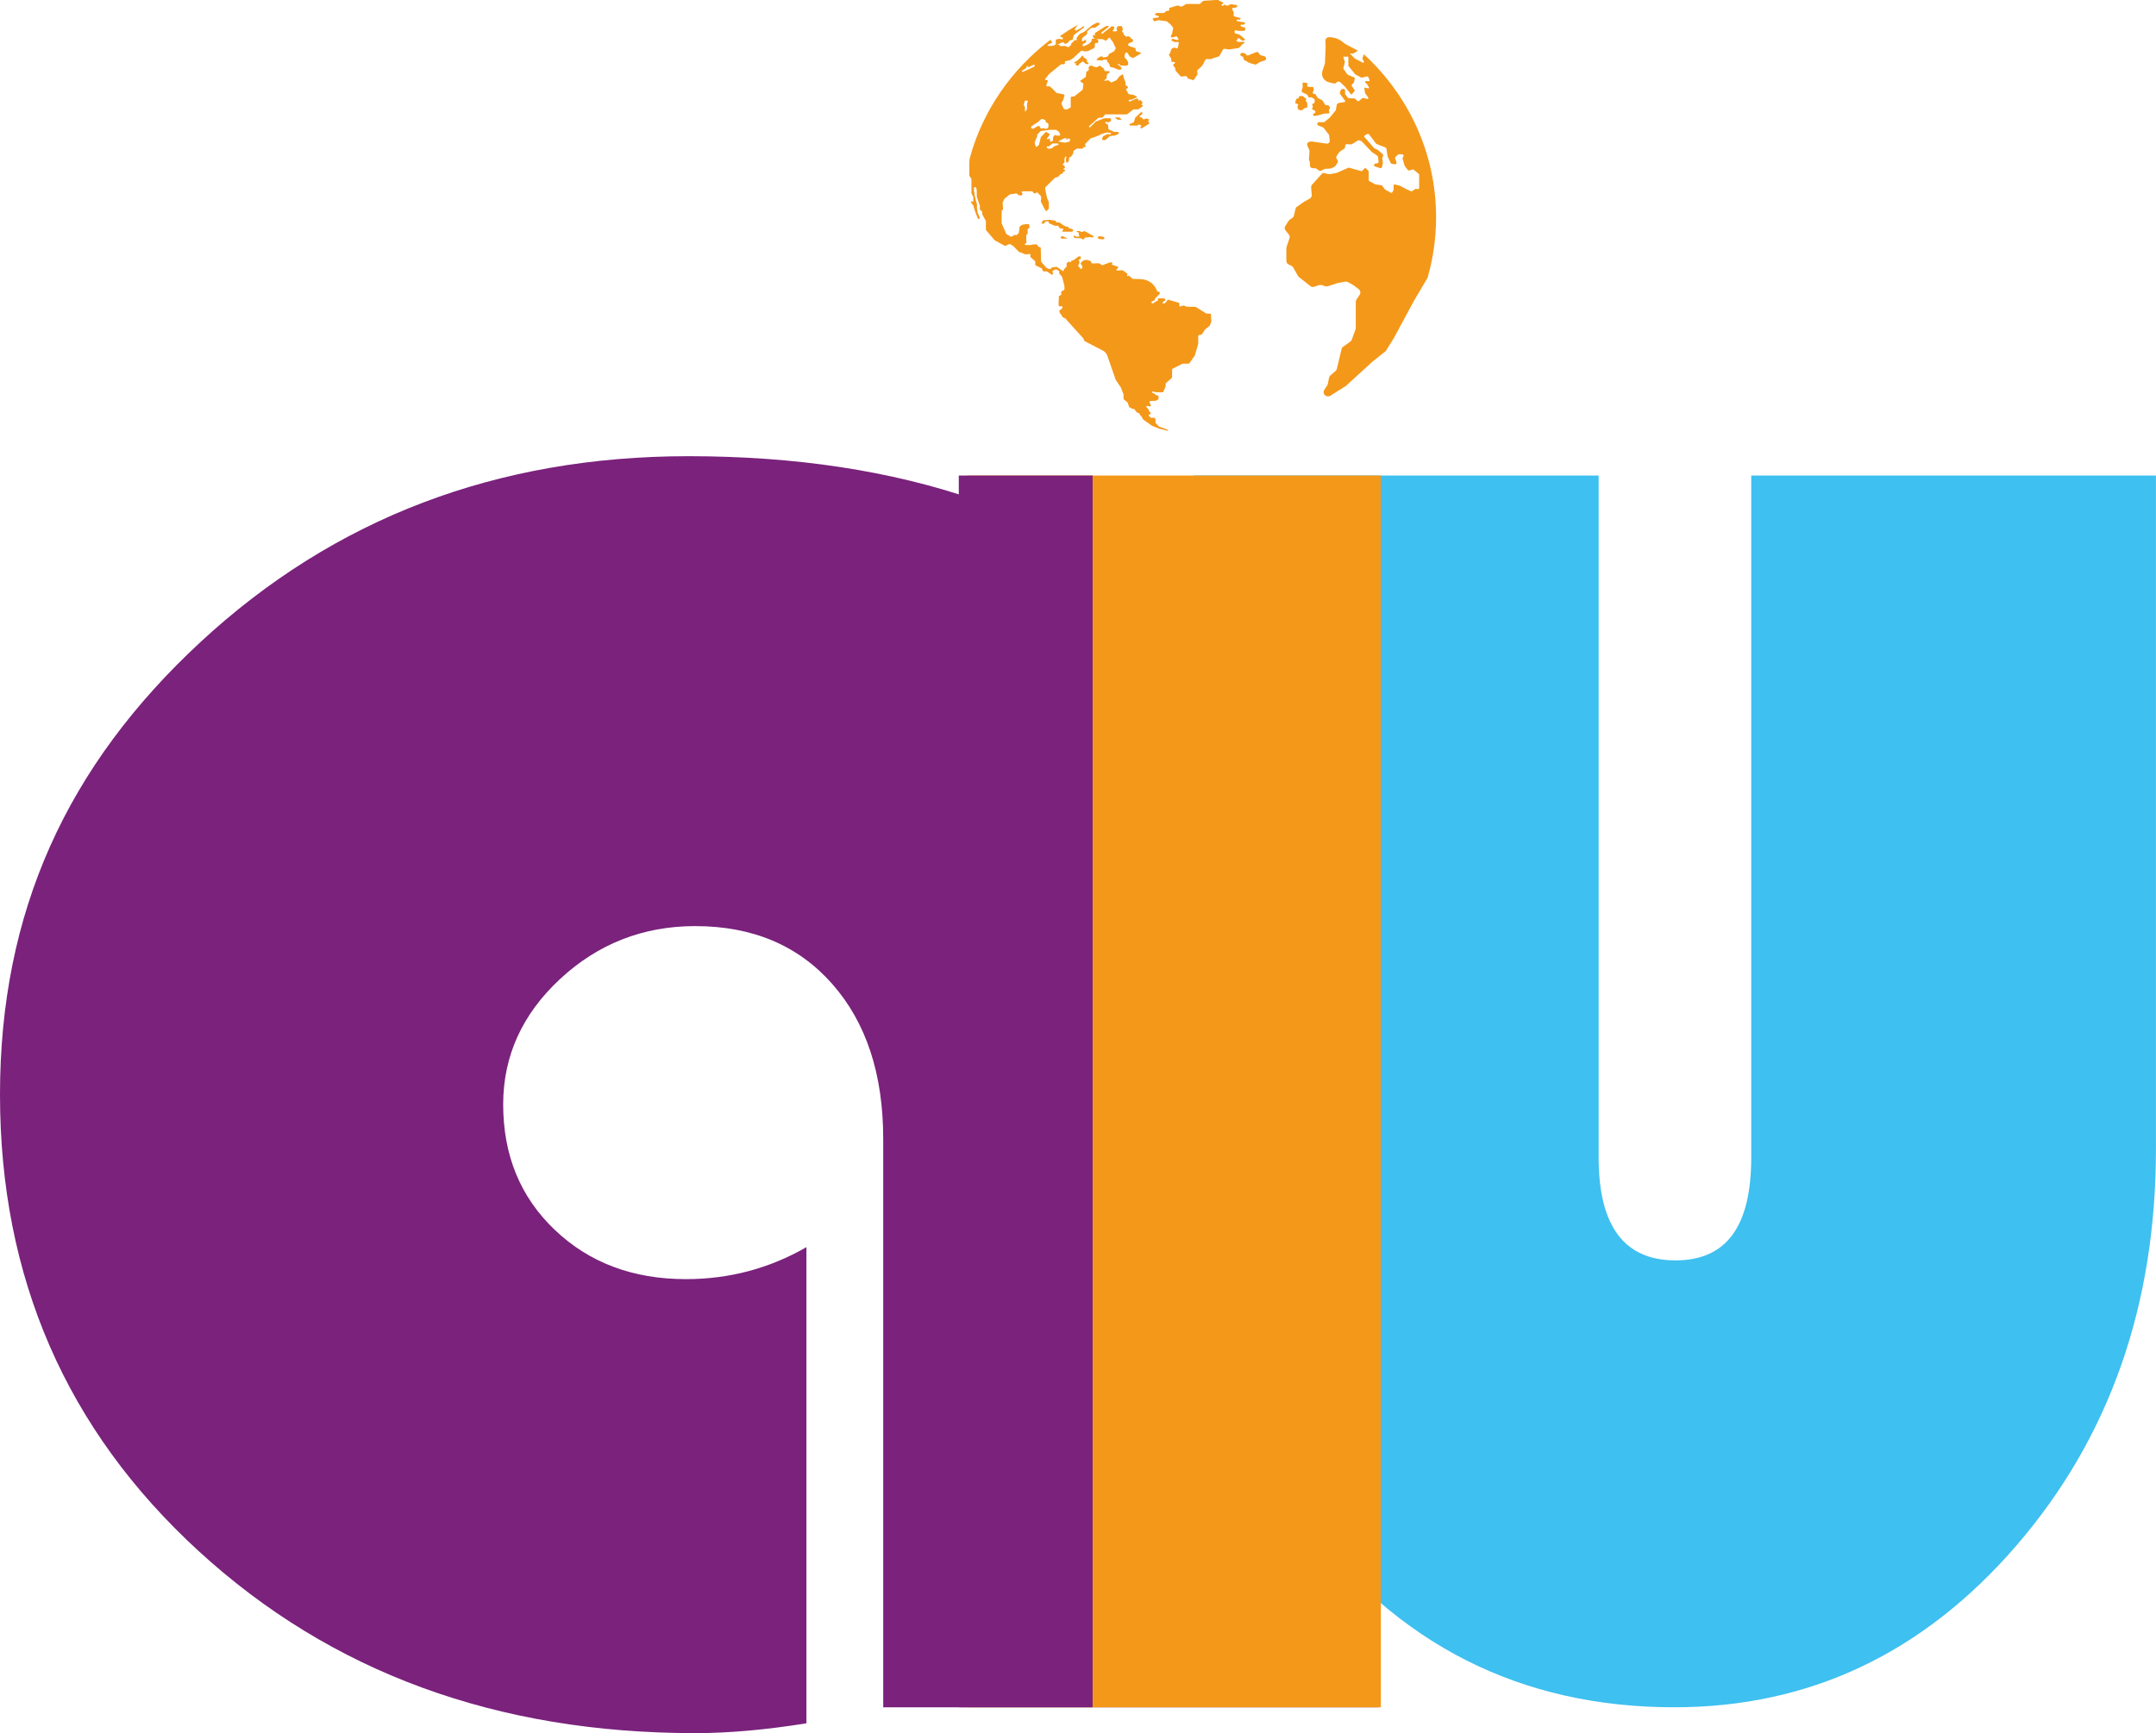 <svg xmlns="http://www.w3.org/2000/svg" id="Layer_2" data-name="Layer 2" viewBox="0 0 401.14 322.54"><defs><style>      .cls-1 {        fill: #7a227c;      }      .cls-2 {        fill: #3ec0f0;      }      .cls-3 {        fill: #f49819;      }    </style></defs><g id="Capa_1" data-name="Capa 1"><g><path class="cls-2" d="M222.14,88.5h75.3v126.9c0,12.77,4.76,19.16,14.3,19.16s14.09-6.39,14.09-19.16v-126.9h75.3v125.32c0,29.16-8.66,53.76-25.97,73.82-17.32,20.06-38.53,30.09-63.63,30.09-28.59,0-51.61-11.64-69.06-34.94-13.56-18.18-20.34-43.42-20.34-75.73v-118.56Z"></path><path class="cls-1" d="M150.04,232.11v88.6c-7.56,1.22-14.46,1.83-20.69,1.83-36.96,0-67.75-11.29-92.39-33.88C12.32,266.07,0,237.75,0,203.72s12.44-61.2,37.32-84.25c24.88-23.04,55.14-34.57,90.79-34.57,39.75,0,71.08,10.8,93.99,32.4,22.91,21.6,34.37,51.09,34.37,88.48v111.95h-92.14v-105.77c0-12.05-3.16-21.67-9.49-28.85-6.33-7.17-14.83-10.76-25.5-10.76-9.69,0-18.07,3.29-25.13,9.84-7.06,6.56-10.59,14.35-10.59,23.35,0,9.47,3.2,17.25,9.61,23.35,6.41,6.11,14.54,9.16,24.39,9.16,8.05,0,15.52-1.98,22.42-5.95Z"></path><rect class="cls-3" x="179.95" y="88.5" width="76.97" height="229.23"></rect><g><path class="cls-3" d="M213.77,22.77c-.06,0-.1-.05-.11-.1v-.15s0-.05,0-.07l.09-.13c.05-.07,0-.16-.07-.17l-.44-.08s-.05,0-.07,0l-.34.15s-.1.01-.14-.03l-.3-.33s-.05-.04-.09-.04h-.16c-.11,0-.16-.12-.08-.19l.46-.4s.04-.07.03-.11l-.05-.2c-.02-.08-.13-.11-.19-.05l-1.08,1.02s-.02.03-.03.05l-.23.78s-.03.06-.07.07l-.71.29s-.07.06-.07.1v.06c0,.06.05.11.11.11l1.32.03s.06,0,.08-.03l.17-.15s.08-.04.12-.02l.37.14c.1.04.1.18,0,.21h-.02c-.06.02-.1.09-.08.15l.05.15c.02.07.11.1.17.06l1.18-.72s.02-.01.03-.02l.21-.23c.06-.07.01-.18-.08-.18Z"></path><path class="cls-3" d="M225.37,58.4l-.91-.06s-.05,0-.07-.02l-1.91-1.2s-.05-.02-.08-.02l-1.59-.02s-.04,0-.06-.01l-.43-.19s-.05-.02-.08-.01l-.41.06s-.05.02-.07.03l-.09.08c-.09.08-.24.02-.24-.1v-.46c0-.06-.04-.11-.1-.13l-.71-.21-1.23-.35c-.06-.02-.12,0-.15.05l-.44.56s-.06.05-.1.05l-.24.03c-.13.01-.21-.12-.13-.22l.04-.05s.02-.02.03-.03l.36-.23c.05-.03.08-.1.05-.16l-.06-.16c-.02-.05-.07-.08-.13-.09l-1.05-.03c-.08,0-.14.06-.14.13v.26c0,.06-.05.12-.11.13l-.25.05s-.05.01-.06.03l-.36.3s-.06.03-.1.03h-.18c-.07-.01-.12-.06-.13-.13v-.07c-.02-.06.02-.12.08-.14l.41-.15s.07-.04.08-.08l.13-.33s.02-.03.03-.05l.77-.75s.04-.05.04-.09v-.21c.01-.07-.04-.13-.11-.14l-.27-.04s-.09-.04-.11-.08l-.1-.24c-.26-.66-.76-1.22-1.4-1.57-.46-.26-.99-.4-1.52-.42l-1.48-.05s-.05,0-.07-.03l-.6-.52s-.06-.03-.1-.02l-.19.05c-.08.02-.15-.04-.13-.12l.06-.26s0-.08-.04-.1l-.81-.58s-.04-.02-.07-.02l-.97.04s-.03,0-.04,0l-.07-.03c-.08-.03-.09-.13-.01-.18l.15-.09s.03-.03.04-.05l.1-.25c.02-.05,0-.11-.07-.13l-.7-.21s0,0,0,0l-.35-.14c-.08-.03-.09-.15,0-.18h0c.08-.04.08-.15,0-.18l-.22-.09s-.05-.01-.07,0l-1.01.34s0,0,0,0l-.46.2s-.07.01-.1,0l-.52-.33s-.04-.02-.06-.02l-1.3.02s-.08-.02-.1-.06l-.13-.33s-.03-.05-.06-.06l-.57-.19s-.02,0-.03,0h-.43s-.03,0-.05.01l-.43.22s-.02.02-.03.03l-.29.36s-.03.09,0,.12l.3.36s.02.04.02.06v.3s-.02.07-.05.08l-.17.1s-.1.02-.14-.02l-.42-.52s-.03-.1,0-.13l.15-.14s.03-.03.03-.06l.07-.43s0-.06-.03-.08l-.11-.12s-.04-.08,0-.12l.08-.12s.05-.04.09-.04h.1c.05,0,.1-.04.1-.09l.02-.32c0-.06-.05-.11-.11-.11h-.27s-.04.02-.06.03l-.93.67s-.02.01-.04.02l-.32.07s-.08.05-.08.09v.11c-.01.07-.09.12-.16.08l-.21-.1s-.08-.01-.12.01l-.29.23s-.04.04-.04.07l-.02.59s-.01.05-.03.07l-.49.49s-.03.05-.03.08v.11c.02.08-.08.14-.15.09l-1.12-.76s-.05-.02-.07-.02l-.7.09s-.08.02-.11.05l-.31.25c-.06.05-.16.06-.23.03l-.49-.23s-.05-.03-.07-.05l-.9-1.04s-.05-.08-.05-.12l-.06-2.51c0-.06-.05-.11-.11-.12l-.24-.04s-.07-.03-.09-.06l-.22-.36s-.07-.06-.12-.06h-.66s-.02.01-.03.02l-.38.1s-.02,0-.04,0h-.94c-.09,0-.15-.08-.13-.16v-.03s.05-.08.1-.09l.1-.03c.06-.02.09-.07.09-.12l-.03-1.35s.01-.06.03-.09l.2-.21s.03-.05.03-.09v-.77s.02-.07.05-.09l.26-.16s.05-.06.05-.1l-.07-.47c0-.06-.06-.11-.12-.11l-.36-.03s-.02,0-.03,0l-.74.12s-.04.01-.06.02l-.42.29s-.05.05-.05.09l-.15,1.14s-.03.07-.06.09l-.24.15s-.04.04-.05.07h0c-.01.11-.16.15-.23.07-.03-.03-.06-.04-.1-.03l-.24.05s-.08.04-.1.08l-.02.05s-.05.07-.1.08l-.32.06s-.07,0-.1-.02l-.72-.43s-.04-.03-.05-.06l-.85-1.92s-.02-.06-.02-.1v-2.24s0-.07.03-.09l.21-.19s.04-.06.04-.1l-.1-1.14s0-.04.01-.06l.33-.68s.02-.03.03-.04l.96-.76s.04-.02.06-.03l1.15-.17s.08,0,.11.03l.32.28s.05.03.08.03l.48.02c.07,0,.13-.05.13-.11l.03-.29s-.02-.09-.05-.11l-.05-.03c-.1-.07-.05-.22.07-.22h1.83s.08.02.11.06l.19.27s.07.06.12.06l.26-.03s.09-.03.11-.08c.03-.08.15-.11.22-.04l.64.67s.03.05.03.08v.53s0,.02,0,.03l-.06.29s0,.05.01.08l.68,1.33s0,0,0,0l.22.35c.04.07.15.08.21.02l.35-.37s.03-.05.03-.08v-1.1s0-.03,0-.05l-.33-.76s0-.01,0-.02l-.2-.89s0,0,0,0l-.17-.98s0-.08.03-.1l1.8-1.78s.08-.06.13-.07l.42-.09s.05-.02.07-.04l.39-.46s.04-.03.06-.04l.32-.08c.05-.01.09-.05.09-.1v-.15c.02-.05.06-.1.11-.11l.15-.03s.08-.04.09-.07l.04-.1c.03-.07-.02-.15-.1-.16h-.06c-.12-.02-.15-.19-.03-.23l.11-.05c.05-.02.08-.08.07-.13l-.06-.24s-.02-.05-.04-.07l-.26-.19c-.06-.05-.06-.14,0-.19l.25-.19s.05-.06.05-.1l-.04-.46s0-.03,0-.04l.13-.49c.02-.08.12-.11.19-.07.05.03.07.08.05.13l-.09.28s0,.03,0,.04l.03.46s0,.03.01.05l.07.12c.04.08.16.08.21.01l.21-.27s.02-.03.02-.05l.07-.57c0-.05.05-.09.1-.1l.13-.02s.06-.02.08-.05l.38-.5s.02-.03.02-.05l.1-.53s.03-.06.05-.08l.52-.33s.04-.02.07-.02h.98s.09-.03.11-.07l.07-.15c.02-.05.08-.08.14-.07l.14.03c.09.02.17-.05.15-.14l-.08-.39s0-.08.03-.1l.94-.97s.03-.02.05-.03l1.31-.47s.01,0,.02,0l.72-.37s.01,0,.02,0l.97-.28s.04,0,.06,0l.62.09c.1.01.14.13.07.2l-.02.02s-.06.04-.09.03l-.58-.02s-.05,0-.07.02l-.71.38s-.05.04-.06.07l-.12.47c-.02.07.03.13.1.14l.27.05s.06,0,.08-.01l.37-.2s.02-.01.03-.02l.54-.51s.04-.03.07-.03l.95-.12s.02,0,.04-.01l.59-.27c.06-.03.09-.1.06-.16l-.09-.16s-.06-.07-.11-.07h-.64s-.04,0-.05-.01l-.99-.45s-.07-.06-.07-.1l-.04-.72s-.03-.09-.07-.11l-.39-.21c-.1-.05-.1-.19,0-.24h.03s.08-.03.12-.02l.25.1s.08.01.12,0l.43-.22s.08-.08.07-.13l-.03-.3c0-.07-.07-.12-.14-.12h-1.04s-.04,0-.05,0l-1.55.6s-.04.02-.05.03l-1.02,1.02s-.07.04-.11.04c-.12,0-.18-.15-.09-.23l1.7-1.52s.06-.04.1-.04h.59s.08-.02.11-.05l.42-.52s.07-.05.11-.05h3.96s.05,0,.08-.03l1.12-.87s.05-.03.08-.03h.83s.05,0,.07-.02l.78-.55s.06-.1.03-.15l-.03-.05s-.06-.06-.11-.06h-.12l.2-.4s.01-.09-.02-.13l-.35-.36s-.11-.05-.16-.02l-.24.17-.03-.07s-.01-.08.01-.11l.02-.03c.05-.07.01-.16-.07-.18l-.23-.05s-.05,0-.08,0l-1.17.53s-.09.01-.13-.02l-.09-.07c-.08-.06-.04-.19.06-.2l.56-.08s.02,0,.04-.01l.67-.32s.04-.01.05-.01c.12,0,.17-.16.06-.21l-.46-.26s-.03-.01-.04-.01l-.94-.17s-.07-.03-.08-.06l-.42-.77c-.03-.05-.01-.12.04-.15l.24-.14c.05-.03.07-.09.05-.15l-.1-.21s-.06-.07-.11-.07h-.1c-.07,0-.12-.05-.12-.12v-.44s0-.03,0-.04l-.36-.92s0-.01,0-.02l-.1-.48c-.02-.08-.12-.12-.19-.07l-.48.31s-.02.02-.03.03l-.52.68s-.03.03-.05.04l-.89.4s-.08.01-.12-.02l-.44-.36s-.06-.03-.09-.02l-.55.11s-.09-.01-.12-.05c-.03-.05,0-.13.05-.15l.21-.08s.06-.04.07-.08c.04-.21.16-.9.2-.92.03,0,.27-.18.41-.28.06-.04.06-.12,0-.16l-.09-.07s-.04-.03-.07-.03h-.67c-.05,0-.1-.03-.11-.08l-.08-.34s-.02-.05-.04-.06l-.38-.25s-.01-.01-.02-.02l-.18-.2s-.07-.04-.11-.03l-.23.06s-.02,0-.03.01l-.31.18s-.05.02-.08.01l-.57-.11s-.03-.01-.05-.02l-.17-.13s-.04-.02-.07-.02h-.34s-.07.02-.09.04l-.17.21s-.02.04-.02.07l.02.48s-.02.07-.05.09l-.36.22s-.05.05-.05.08l-.07.83s-.02.06-.04.07l-.97.69c-.06.04-.06.13,0,.17l.51.35s.05.06.04.1l-.13,1c0,.05-.03.1-.08.13l-1.46,1.16s-.09.05-.14.05h-.34c-.12,0-.22.09-.21.21v1.68c.01.07-.02.14-.09.17l-.51.3s-.08.03-.13.03l-.41-.03c-.08,0-.15-.05-.18-.12l-.4-.87c-.03-.06-.02-.13,0-.18l.31-.53s.02-.03.02-.05l.21-.77c.03-.11-.04-.23-.16-.25l-.57-.12-.66-.12s-.09-.03-.12-.06l-.54-.57s0,0,0,0l-.6-.56c-.1-.09-.25-.11-.37-.05h-.03c-.16.09-.34-.05-.31-.21,0-.01,0-.02,0-.03l.27-.78c.02-.06-.02-.12-.08-.13l-.35-.07c-.08-.02-.11-.1-.06-.16l.74-.93s.01-.01.02-.02l2.17-1.76s.08-.04.12-.04h.45c.11,0,.2-.1.19-.2l-.03-.18c-.01-.09.05-.18.15-.2l.78-.16s.04-.01.06-.03l.53-.33s.02-.01.03-.02l.99-.94s0,0,0,0l.49-.42s.12-.06.18-.04l.48.13s.04,0,.07,0l.48-.03s.05,0,.07-.02l1.15-.57c.06-.03.1-.09.1-.15l.03-.61c0-.1.09-.17.19-.17h.24c.1,0,.19-.08.19-.18v-.3c0-.06-.04-.12-.09-.15l-.3-.17s-.06-.02-.1-.02h-.52c-.09,0-.17.06-.19.15l-.06.32s-.03.07-.05.1l-.45.41s-.03.02-.05.03l-.59.27-.23.12c-.14.08-.31-.05-.27-.2l.03-.11s.04-.09.09-.11l.41-.22s.08-.07.09-.12l.04-.17c.03-.12-.08-.23-.2-.22h-.03s-.07.02-.1.05l-.17.14c-.11.09-.28.04-.31-.1,0-.03,0-.06,0-.09l.11-.36s.03-.06.06-.09l.76-.6s.07-.09.07-.14v-.33c-.02-.05,0-.11.05-.14l.71-.58s.08-.04.12-.04h.54s.08-.01.11-.04l.74-.53c.13-.09.09-.28-.07-.32l-.26-.06s-.09,0-.13.02l-.81.41s-.02.01-.04.02l-1.45,1.21s-.02.02-.04.03l-.83.4s-.05.03-.06.05l-.49.6s-.04.06-.04.1l-.03.41s-.02.08-.05.11l-.69.65s-.02.02-.04.03l-.43.25s-.05.04-.06.06l-.07.12c-.05.07-.14.11-.23.08l-.57-.2s-.05-.01-.07-.01l-.72.03c-.06,0-.11-.02-.15-.06l-.16-.17s-.06-.05-.1-.06l-.36-.08c-.05-.01-.1,0-.15.03l-.42.27s-.07.03-.1.03h-1.03l.04-.21.85-.41-.12-.26-.16-.09-.05-.19c-7.22,5.5-12.56,13.13-14.98,21.88-.09.32-.13.65-.13.99v2.46l.39.56v2.68s0,.04.01.05l.33.63s.01.04.01.05v.74c0,.09-.1.15-.18.11l-.09-.04c-.12-.06-.24.08-.16.18l.42.55s.02.03.02.04l.35,1.16s0,0,0,0l.48,1.25c.05.14.26.13.3-.01l.04-.13s0-.05,0-.08l-.37-.87s0-.02,0-.03l-.13-.84s0-.01,0-.02v-.67s0-.02,0-.03l-.21-.69s0,0,0,0l-.21-.97s0,0,0,0l-.14-.87s0-.01,0-.02l.02-.5c0-.06.05-.12.12-.12h.1c.06,0,.11.02.13.08l.14.36s0,.03,0,.04c0,.16.02,1.28.02,1.33s.5,1.48.57,1.66c0,.01,0,.03,0,.04v.62s.02.07.04.09l.35.3s.04.06.04.09v.4s0,.04.01.06l.65,1.18s.03.08.03.12v1.51c0,.06.02.11.06.16l1.55,1.83s.02.02.04.03l1.87,1.03s.09.02.13,0l.7-.32s.09-.02.13,0l.59.33s.02.01.03.02l1.01,1.06s.03.03.05.03l1.24.48s.05.01.07,0l.66-.09c.08-.01.15.05.15.13v.4s.02.07.04.09l.8.69s.07.09.07.15v.52c0,.08.05.15.12.18l1.04.49c.05.03.09.07.11.13l.09.31c.03.09.11.15.2.15h.51s.08.01.12.04l.81.53c.07.04.15.05.22.01.11-.06.14-.19.07-.29l-.07-.1c-.06-.09-.05-.2.04-.27l.15-.11s.02-.02.04-.02l.29-.14c.07-.03.14-.03.21,0l.46.27s.05.05.05.08v.36s0,.04.02.06l.5.58s.02.02.02.04l.43,1.68s0,.02,0,.02v.63s-.02.07-.05.08l-.52.3s-.05.06-.05.1l.05.42s-.02.08-.05.1l-.37.2s-.05.05-.05.08l-.06,1.64s.02.07.05.09l.26.16s.07.02.11,0l.12-.06c.06-.03.13,0,.15.06l.05.2s0,.07-.03.1l-.55.48s-.04.07-.03.11l.15.37s0,.02.02.03l.26.3s.01.02.02.03l.14.33s.03.04.05.05l.46.2s.03.01.04.03l3.34,3.71s.03.04.04.07l.13.33c.02.05.06.1.11.12l3.35,1.74c.18.09.34.22.48.36.16.17.28.37.35.58l1.57,4.51s0,.02.02.03l.93,1.38s0,.02.01.03l.49,1.26s0,.03,0,.05v.76s.02.07.05.1l.7.61s.03.04.04.06l.24.73s.03.06.06.08l.54.29s.05.02.07.02h.19s.08.02.11.05l.52.64s.07.05.11.05h.14c.05,0,.1.03.13.07l.17.32s.01.02.02.03l.25.25s.02.02.02.03l.25.48s.02.03.04.05l1.6,1.14s.02.01.03.02l1.34.55s.01,0,.02,0l1.73.43-.21-.24s-.04-.03-.06-.04l-1.46-.52s-.04-.02-.06-.04l-.61-.65s-.04-.06-.04-.1l.03-.49s0-.05-.02-.08l-.13-.22s-.07-.07-.13-.07h-.51s-.07,0-.1-.02l-.32-.29s-.05-.08-.04-.12l.02-.13c.01-.07.07-.11.14-.11h.08c.12,0,.19-.13.11-.22l-.3-.35s-.02-.04-.03-.06l-.04-.2s-.02-.04-.03-.06l-.38-.41s-.04-.06-.04-.09v-.03c0-.08.08-.15.17-.13l.49.1c.09.02.18-.05.17-.14l-.02-.2s0-.04-.02-.06l-.19-.28s-.03-.1,0-.15l.09-.13s.07-.06.12-.06l.92-.02s.05,0,.07-.02l.38-.21s.07-.06.07-.1l.04-.51c0-.07-.04-.13-.11-.14l-.39-.09s-.08-.04-.1-.08l-.03-.07s-.04-.05-.07-.07l-.45-.21s-.07-.05-.08-.09c-.02-.1.08-.18.18-.15l.49.14s.03,0,.04,0l1.25.02c.06,0,.11-.03.13-.08l.44-.97s.01-.04.01-.05v-.5s.02-.07.04-.1l1.12-.99s.04-.06.04-.1v-1.46s.03-.09.07-.12l1.81-.93s.04-.02.06-.02l1.16-.02s.09-.02.11-.06l1.01-1.45s.01-.02.02-.04l.62-2.13s0-.02,0-.04v-1.44c0-.06.04-.12.11-.13l.49-.11s.07-.03.09-.06l.61-.93s.02-.02.03-.03l.76-.58s.03-.03.04-.05l.31-.73s.01-.04.01-.06l-.09-1.36c0-.07-.06-.12-.13-.13ZM191.23,18.82l-.15.52s0,.01,0,.02v.89s0,.02,0,.03l-.24.43c-.04.07-.15.04-.14-.04v-.69s.01-.02,0-.03l-.22-.43s0-.03,0-.05l.19-.69s.04-.05.07-.05h.41c.05,0,.09.05.07.09ZM196.92,26.94s-.04.03-.06.04l-.69.24s-.04.02-.05.03l-.34.31s-.05.03-.08.04l-.56.09s-.09,0-.12-.03l-.22-.16c-.06-.04-.07-.12-.04-.19h0c.03-.05.08-.08.13-.08h.25s.08-.01.1-.04l.49-.45s.07-.04.1-.04h.96c.13,0,.2.14.11.24ZM198.04,25.72s.02,0,.04,0h.27s.08.03.08.08v.23l.19-.13s.01,0,.02-.01l.09-.11s.07-.04.1-.02l.24.11s.05.05.04.08l-.08.35s-.03.05-.06.06l-.71.17c-.08.02-.15.02-.23,0l-1-.15c-.08-.01-.09-.11-.02-.14l1.03-.5ZM195.18,24.17s.01,0,.02,0h1.29s.06,0,.08.03l.43.31s.03.03.04.05l.22.49c.04.09-.03.18-.12.18h-.47s-.05,0-.07,0l-.22-.1c-.06-.03-.13-.01-.17.04l-.26.34s-.03.05-.03.08v.52s-.03.09-.07.11l-.26.14c-.09.05-.2,0-.21-.1l-.03-.36c-.01-.11-.14-.16-.23-.09l-.11.09c-.06.04-.14.04-.19-.01-.05-.05-.05-.12,0-.18l.26-.28s.01-.02.02-.03l.17-.35c.03-.06,0-.13-.05-.17l-.51-.29c-.06-.03-.13-.02-.18.02l-.85.89s-.03.04-.03.06l-.32,1.34s-.02.05-.04.07l-.37.32c-.08.07-.2.03-.23-.06l-.17-.57s0-.05,0-.07l.15-.52s0-.01,0-.02l.31-.65s.01-.05.01-.07l-.03-.18s0-.08.04-.11l.59-.62s.05-.04.08-.04l1.48-.2ZM193.18,22.68l.5-.47c.08-.07.19-.1.3-.06l.39.14c.11.04.19.14.19.26v.04c0,.13.1.24.23.27h.05c.13.03.23.15.23.28v.45c0,.08-.04.16-.11.21l-.15.12c-.07.05-.16.07-.25.05l-.38-.1s-.1-.01-.15,0l-.17.04c-.17.04-.34-.07-.36-.24-.02-.2-.26-.31-.44-.2l-.36.22-.4.23c-.08.05-.18.05-.27.01h-.02c-.2-.1-.22-.37-.03-.48l1.16-.74s.03-.02.04-.03ZM190.19,13.14l.73-.45s.04-.04.05-.07l.04-.26s.03-.07.06-.08c.07-.03.16.02.16.1h0c0,.09.09.14.17.11l.49-.25s0,0,0,0l.45-.19c.07-.03.16.02.16.1v.15s-.02.08-.06.09l-1.13.55-.99.43s-.07.01-.1,0l-.03-.02c-.07-.04-.07-.14,0-.18Z"></path><path class="cls-3" d="M208.29,21.86s-.02-.01-.04-.01h-.75s-.07.06-.03.09l.49.34s.02,0,.03,0h.61s.07-.05.04-.08l-.35-.34Z"></path><path class="cls-3" d="M199.44,42.62s-.05-.04-.08-.04l-.42-.07c-.07-.01-.12-.07-.12-.14v-.04c0-.08-.07-.14-.15-.14h-.22s-.04,0-.06-.01l-.53-.24s-.02,0-.03-.02l-.68-.5s-.06-.03-.09-.03h-.42c-.06,0-.12-.04-.14-.09l-.05-.14s-.06-.08-.11-.09l-1.02-.17s-.03,0-.04,0l-1.13.1s-.09.03-.11.07l-.22.36c-.06.1.03.22.15.21l.16-.02s.06-.02.08-.04l.38-.36s.06-.04.1-.04h.31c.09,0,.16.08.14.17v.06c-.03.06,0,.13.07.16l1.03.44s.04.01.06.01h.5s.1.02.12.06l.25.37s.07.06.12.06h.34s.09.02.12.06l.05.07c.05.07.03.17-.05.2l-.04.02s-.08.07-.08.12c0,.08.07.14.15.14h1.63s.05,0,.08-.02l.13-.08c.08-.05.09-.15.03-.21l-.2-.2Z"></path><path class="cls-3" d="M197.65,43.97l-.16.04c-.15.03-.19.21-.08.3.01.01.03.02.05.03l.16.09c.09.06.22.02.27-.07h0l.42.07s.02,0,.03,0h.28l-.82-.45s-.09-.03-.14-.02Z"></path><path class="cls-3" d="M203.38,43.9l-1.32-.77s-.03-.01-.04-.02l-.33-.09c-.05-.01-.1,0-.14.03l-.11.09s-.1.05-.15.03l-.18-.06s0,0-.01,0l-.22-.1s-.04-.01-.06-.01h-.4s-.08.02-.11.04l-.07.07.38.13c.06.02.1.07.1.13v.31s.01.07.04.1l.02.02c.09.09.02.24-.11.24h-.48s-.08-.02-.11-.05l-.09-.09c-.08-.08-.21-.05-.25.05-.02.05,0,.11.03.15l.17.16s.06.04.1.04l1.07.05s.07.01.09.04l.11.1s.06.04.1.04h.2c.07,0,.13-.05.15-.11l.03-.12c.02-.07.08-.11.15-.11h.32s.02,0,.03,0l.48-.08s.03,0,.05,0l.48.07c.07.01.15-.03.17-.1v-.02c.03-.06,0-.13-.06-.16Z"></path><path class="cls-3" d="M205.4,44.16l-.24-.12s-.04-.02-.07-.02l-.57-.05c-.07,0-.14.03-.18.09l-.06.09c-.04.07-.03.16.03.21l.05.05s.07.05.11.05l.58.08s.05,0,.07,0l.24-.05c.08-.02.14-.09.14-.17,0-.07-.04-.13-.1-.16Z"></path><path class="cls-3" d="M201.52,4.92l-.57.4s-.01,0-.02.01l-.69.34c-.06.03-.13.01-.16-.04l-.09-.12s-.03-.1,0-.14l.57-.78c-1.14.65-2.24,1.35-3.31,2.09l.13.2s.06.06.11.06h.13c.07,0,.13.05.13.12v.15c0,.08-.08.14-.16.12l-.44-.1s-.04,0-.06,0l-.55.11c-.06.01-.1.06-.1.12v.72c0,.08.08.14.17.12l.3-.09s.01,0,.02,0l.65-.3s.03-.01.04-.01l.21-.02c.05,0,.11.02.13.07l.06.13c.03.06.09.08.16.07l.41-.12s.05-.02.06-.04l.33-.42s.04-.04.07-.05l.44-.1s.08-.05.1-.09l.18-.73s.02-.05.04-.07l.68-.54,1.18-.85c.06-.04.07-.11.03-.17-.04-.06-.12-.07-.18-.03Z"></path><path class="cls-3" d="M202.46,11.62l-.19-.06c-.07-.02-.09-.12-.02-.16.04-.02.06-.08.03-.12l-.19-.31s-.02-.02-.03-.03l-.44-.27s-.03-.03-.04-.05l-.07-.22c-.02-.06-.11-.08-.16-.03l-.31.34s0,0,0,0l-.66.62s-.01.01-.02.01l-.46.25s-.05.04-.05.08v.1h.27s.03,0,.04,0l.16.08-.16.09c-.05.03-.06.1-.01.14l.11.09s.04.02.06.02h.26s.06-.02.08-.04l.2-.32s.02-.03.04-.03l.27-.14s.02-.01.03-.02l.17-.18s.08-.04.12-.01l.22.15s.01,0,.02.01l.21.24s.03.03.05.03l.42.07c.06,0,.11-.03.11-.09v-.18s-.03-.07-.06-.08Z"></path><path class="cls-3" d="M200.12,7.47h-.09c-.06-.02-.13,0-.16.06l-.11.17s-.02.02-.03.03l-.38.32s-.05.07-.05.11v.16s0,.02,0,.03c.02.1.14.15.23.1l.13-.07s.01,0,.02-.01l.54-.35s.07-.09.07-.14l-.04-.29c0-.07-.06-.12-.13-.13Z"></path><path class="cls-3" d="M212.26,9.79l-.86-.24s-.06-.04-.07-.08l-.07-.47s-.03-.07-.07-.08l-.69-.19s-.01,0-.02,0l-.58-.27c-.05-.02-.07-.09-.04-.13l.18-.27s.03-.03.05-.04l.65-.25s.06-.05.06-.09v-.3s-.03-.08-.08-.09l-.26-.05s-.08-.05-.08-.09v-.12s-.02-.07-.05-.08l-.44-.22s-.09-.01-.12.02l-.07.07s-.09.04-.13.01l-.48-.35s-.04-.04-.04-.07v-.3s-.04-.09-.09-.09h-.1c-.06,0-.11-.07-.09-.13l.14-.42s0-.04,0-.06l-.15-.48s-.05-.07-.09-.07h-.66s-.08.03-.09.06l-.17.47s0,.04,0,.06l.09.22c.02.06-.01.12-.08.13l-.35.05s-.02,0-.03,0l-.28-.04c-.09-.01-.11-.12-.04-.17l.14-.09s.04-.03.04-.06l.09-.37s-.01-.09-.06-.11l-.33-.14s-.08,0-.11.02l-.47.41s0,0,0,0l-.87.66s0,0,0,0l-.38.33c-.06.06-.17.01-.17-.07v-.14s.01-.05.04-.07l.81-.63.48-.37c.07-.06.03-.17-.06-.17h-.4s-.04,0-.05.02l-1.82,1.15s0,0,0,0l-.24.17s-.05.08-.02.12l.08.12c.04.06,0,.14-.08.14h-.28c-.07,0-.12.07-.09.13l.2.4s.04.04.06.05l.59.15s.02,0,.03,0h.9s.03-.01.05,0l.58.28s.09.01.12-.02l.48-.52s.12-.04.15,0l.63.84s0,.01,0,.02l.49,1.06s.01.06,0,.08l-.3.5s-.02.03-.04.03l-.87.48s-.03.02-.04.04l-.2.4s-.04.04-.07.05l-.74.17s-.09-.01-.11-.05l-.04-.08s-.05-.05-.09-.05h-.36s-.04,0-.06.02l-.49.37s0,0-.01.01l-.11.12c-.05.06-.02.15.07.16l.94.06s.04,0,.06-.01l.23-.13s.04-.01.06-.01l.49.03s.09.04.09.08l.03.29s.02.05.04.06l.18.13s.02.02.03.04l.15.32s0,0,0,.01l.09.32s.04.06.07.07l.55.14s0,0,.01,0l1.02.39s.04,0,.06,0l.38-.07c.06-.01.09-.07.07-.12l-.11-.32s-.02-.03-.03-.05l-.52-.38s-.05-.06-.03-.1c.02-.06.1-.09.16-.05l.33.26s.03.02.05.02l.91.07s.03,0,.04,0l.36-.14s.06-.05.06-.09v-.42s0-.03-.01-.04l-.28-.5s-.01-.02-.02-.02l-.34-.32s-.03-.05-.03-.08l.04-.31s0,0,0,0l.08-.38s.03-.05.05-.07l.24-.11s.1,0,.13.04l.4.66s.02.03.04.04l.52.27s.06.02.09,0l.57-.28s0,0,0,0l.87-.56c.07-.04.05-.14-.03-.17Z"></path><path class="cls-3" d="M231.63,5.13l-.63-.17s-.06-.03-.08-.06l-.08-.1c-.07-.09,0-.22.12-.22h.44s.09-.02.12-.06l.11-.14c.07-.09.01-.21-.1-.22l-1.31-.21s-.06-.02-.08-.04l-.02-.02c-.09-.09-.02-.24.11-.24h.43s.07-.01.09-.03l.02-.02c.1-.07.07-.22-.05-.25l-1.09-.31c-.07-.02-.11-.08-.11-.14l.02-.56s0-.05-.01-.07l-.29-.58c-.04-.09.01-.19.11-.2l.62-.09s.08-.03.11-.07l.11-.17c.06-.09,0-.2-.1-.22l-1.03-.16s-.06,0-.09.01l-.55.26s-.09.02-.13,0l-.41-.16c-.05-.02-.12-.01-.16.03l-.15.13c-.07.06-.18.05-.23-.03l-.03-.05c-.05-.08-.02-.18.07-.21l.12-.05c.12-.05.13-.2.01-.26l-.9-.45s-.05-.02-.08-.02l-2.6.17s-.07.02-.09.04l-.57.51s-.06.04-.1.04h-2.42s-.06,0-.08.02l-.76.47s-.09.03-.13.01l-.62-.21s-.07-.01-.1,0l-1.45.44c-.09.03-.13.12-.09.2l.05.1c.04.08-.01.18-.11.2l-.44.08s-.06.02-.08.04l-.31.29s-.07.04-.11.04h-1.33s-.08.01-.1.04l-.14.13c-.08.08-.05.21.06.24l.48.13h.03c.15.06.13.26-.02.29l-.9.13c-.11.02-.16.13-.1.22l.2.29c.04.05.11.08.17.06l.65-.19s.04,0,.07,0l1.46.2s.06.02.08.03l.67.57s.01.01.02.02l.43.54s.03.07.03.11l-.19.99s0,.02-.01.04l-.24.48c-.05.09.02.2.14.2h.38s.05,0,.07-.02l.33-.16c.07-.03.15-.01.19.04l.29.38c.06.07.03.18-.06.21l-.11.05s-.07.02-.11,0l-.7-.21s-.09,0-.13.02l-.12.08c-.09.06-.08.19.02.24l.48.24s.05.02.07.02l.6-.02c.1,0,.17.08.15.17l-.11.6s0,.02,0,.02l-.12.32c-.03.08-.12.12-.2.08l-.35-.14s-.09-.01-.13,0l-.39.19s-.06.05-.07.08l-.27.75s0,.02-.02.03l-.15.22s-.03.1,0,.15l.35.55s.02.03.02.05l.09.55c.01.08.1.14.18.12l.18-.04s.06,0,.08,0l.11.04c.11.04.14.18.04.25l-.25.18c-.07.05-.08.13-.03.2l.36.47s.03.05.03.08v.3s.01.07.03.09l.95,1.08s.08.06.13.05l.86-.09c.06,0,.12.02.15.07l.22.35s.05.05.08.06l.87.26c.06.02.14,0,.17-.06l.65-.96s.03-.06.02-.09l-.07-.61s.01-.09.05-.12l.59-.53c.22-.19.39-.42.52-.68l.39-.77s.08-.08.14-.08h.77s.03,0,.05,0l1.55-.51s.07-.04.08-.07l.72-1.27c.03-.05.09-.08.15-.07l.94.12s.03,0,.05,0l1.73-.27s.07-.02.09-.05l.63-.67s.03-.02.04-.03l.23-.11c.14-.07.09-.27-.07-.27h-.92s-.04,0-.06-.01l-.27-.1c-.1-.04-.12-.16-.05-.23l.16-.15s.04-.05.04-.09c.01-.11.15-.17.24-.1l.6.44s.1.04.15.02l.26-.1c.1-.04.12-.17.04-.24l-.95-.78s-.04-.02-.06-.03l-.75-.21c-.07-.02-.11-.08-.11-.14l.02-.31c0-.09.09-.15.18-.13l.56.11s.02,0,.03,0h.97c.07,0,.12-.04.14-.1l.1-.32c.02-.08-.02-.16-.1-.18Z"></path><path class="cls-3" d="M253.75,10.15l-.26.66s-.01.08,0,.12l.27.53c.07.13-.08.27-.22.2l-1.48-.78s-.03-.02-.04-.03l-.86-.89h.59l.72-.38c.1-.06.1-.2,0-.25l-1.87-.98c-.25-.13-.48-.29-.7-.47l-.04-.03c-.71-.6-1.63-.93-2.57-.93-.39,0-.7.31-.69.68l.04,1.18-.11,2.79c0,.15-.03.3-.08.44l-.4,1.21c-.07.22-.1.46-.07.69.08.68.59,1.23,1.27,1.4l.9.22c.19.05.39-.02.51-.17.18-.23.52-.25.73-.05l.89.86s.01.01.01.02l1.02,1.31c.06.08.18.08.25,0l.47-.56c.04-.05.05-.13,0-.18l-.54-.78c-.04-.06-.04-.13.01-.18l.4-.45s.03-.04.03-.07l.14-.69c.01-.07-.02-.14-.09-.17l-1.19-.5s-.05-.03-.07-.05l-.76-1.05s-.03-.08-.02-.12l.28-1.13-.29-1.02h.94v1.65s.01.07.03.09l1.24,1.53s.03.03.05.04l1.09.58s.08.02.11.01l.99-.24c.07-.02.15.02.18.09l.26.58c.05.1-.03.21-.14.21h-.55c-.14,0-.21.16-.11.26l.31.3s.02.02.02.03l.35.54c.08.12-.04.27-.18.23l-.47-.14c-.11-.03-.22.06-.2.17l.13.8s.01.04.02.06l.58.84c.08.11-.03.26-.17.23l-.77-.18s-.1,0-.14.03l-.7.55c-.06.05-.15.05-.2,0l-.52-.45s-.06-.04-.1-.04l-1.05-.05s-.09-.02-.12-.06l-.51-.64s-.03-.06-.03-.09v-.68s-.02-.08-.05-.11l-.02-.02c-.25-.22-.65-.13-.77.17l-.11.27c-.06.15-.04.32.06.45l.88,1.19c.07.09.01.22-.1.24l-1.06.18c-.2.03-.36.19-.39.38l-.16.9c0,.05-.03.1-.07.14l-1.04,1.27s-.03.03-.05.05l-.94.76c-.06.05-.13.07-.21.07h-.82c-.17,0-.31.12-.33.28-.02.14.06.27.19.32l.88.38c.05.02.09.06.13.1l.95,1.23s.06.1.06.16l.1.97c.03.33-.26.6-.6.55l-2.7-.4c-.07,0-.13,0-.2,0l-.3.07c-.32.07-.49.4-.36.69l.36.81c.03.07.05.15.04.23l-.1,1.49c0,.07,0,.13.03.19l.12.34c.02.05.03.11.03.16v.49c0,.28.23.51.52.51h.41c.12,0,.23.04.32.11l.36.27c.16.12.37.14.55.05l.55-.27c.06-.03.13-.05.21-.05l.89-.05c.08,0,.15-.02.22-.06l.54-.28c.08-.04.15-.11.2-.18l.36-.57c.13-.2.09-.46-.08-.62s-.2-.43-.07-.63l.43-.65c.04-.05.08-.1.14-.14l.87-.61c.07-.05.11-.12.12-.2l.03-.35c.01-.15.14-.26.3-.25l.78.04c.06,0,.12-.01.17-.04l1.09-.68c.07-.04.16-.06.24-.03l.37.11s.09.04.13.08l1.86,1.97s.03.03.05.04l.98.65c.07.04.11.11.12.19l.12.92c.02.15-.09.28-.24.31l-.37.06c-.08.01-.14.05-.19.11h0c-.11.15-.04.36.14.42l.92.3c.16.05.33-.04.37-.2l.16-.68s0-.06,0-.09l-.1-.85s0-.09.02-.13l.13-.33c.04-.11.01-.23-.07-.31l-.88-.76s-.04-.03-.06-.04l-.62-.3s-.07-.04-.09-.07l-1.14-1.32-.58-.64c-.12-.13-.08-.34.09-.42l.4-.19c.12-.06.27-.02.35.08l1.28,1.68s.07.07.12.09l1.65.65c.09.04.16.12.17.21l.21,1.4s.01.05.02.08l.56,1.19c.04.08.12.14.22.16l.56.08c.21.03.38-.17.31-.36l-.26-.72c-.04-.1,0-.21.07-.28l.44-.42c.05-.05.12-.08.2-.08h.59c.23,0,.36.24.24.43l-.11.15c-.05.07-.06.15-.04.22l.36,1.31s.03.07.05.09l.55.71c.07.09.2.13.32.1l.54-.17c.09-.03.2-.01.27.05l.89.73c.06.05.1.13.1.21v2.4c0,.21-.24.34-.43.23-.1-.06-.22-.05-.31.01l-.54.37c-.08.06-.19.07-.28.02l-.83-.38s-.02,0-.03-.01l-1.14-.61s-.03-.01-.05-.02l-.91-.22c-.12-.03-.24.06-.24.18v.79s0,.06-.02.09l-.23.41c-.05.09-.18.13-.27.07l-1.08-.62s-.05-.03-.06-.06l-.46-.64s-.08-.07-.13-.08l-1.11-.15s-.05-.01-.07-.02l-1.1-.61c-.06-.03-.1-.1-.1-.16v-1.63c0-.05-.02-.1-.06-.13l-.44-.43c-.08-.08-.21-.07-.28,0l-.43.45c-.05.05-.13.07-.2.05l-2.22-.63s-.09,0-.14,0l-2.05.91s-.07.03-.11.04l-1.24.25c-.07.01-.15.01-.23,0l-.84-.19c-.19-.04-.39.02-.51.16l-.76.85-1.02,1.13c-.13.15-.2.34-.18.53l.11,1.39c.02.28-.13.55-.38.69l-1.01.55s-.05.03-.08.05l-1.26.89c-.15.1-.25.26-.29.43l-.29,1.23c-.04.18-.15.33-.3.43l-.46.31c-.08.06-.15.13-.2.21l-.64.98c-.17.26-.15.59.04.83l.62.77c.15.19.19.44.12.67l-.55,1.63c-.02.07-.04.15-.04.22v2.39c0,.27.16.53.41.65l.55.27c.14.07.25.17.32.3l.87,1.55c.05.08.11.15.18.21l2.14,1.7c.2.16.48.21.73.12l.75-.26c.32-.11.67-.09.97.06h0c.3.14.64.17.96.06l1.51-.5s.07-.02.11-.03l1.41-.27c.19-.04.4,0,.57.09l.92.51s.07.04.1.06l.95.72c.33.25.42.71.19,1.05l-.59.9c-.08.13-.13.27-.13.42v4.86c0,.09-.02.18-.05.26l-.69,1.91c-.05.15-.16.28-.29.38l-1.31.93c-.16.11-.27.28-.31.46l-.87,3.67c-.04.16-.13.31-.26.42l-.93.79c-.14.12-.23.28-.27.45l-.21,1.11c-.02.1-.06.2-.11.28l-.56.85c-.29.45-.06,1.04.46,1.19.23.06.48.03.68-.1l2.79-1.75s.08-.06.12-.09l2.31-2.11,2.73-2.49s.01,0,.02-.01l2.3-1.83s.05-.05.07-.08l1.55-2.5s0-.01,0-.02l3.64-6.75,2.54-4.3c1.04-3.59,1.59-7.38,1.59-11.29,0-11.92-5.15-22.68-13.42-30.31Z"></path><path class="cls-3" d="M247.25,19.69c-.04-.06-.12-.1-.2-.1h-.3c-.08,0-.16-.04-.2-.11l-.49-.77s-.05-.06-.09-.08l-.72-.36s-.07-.05-.09-.08l-.36-.59c-.03-.05-.08-.09-.15-.1l-.23-.05c-.14-.03-.22-.18-.16-.3l.13-.28s.02-.06.02-.09v-.38c0-.12-.1-.22-.23-.22h-.45s-.03,0-.05,0l-.31-.06c-.16-.03-.24-.21-.14-.34.1-.13.02-.32-.15-.34l-.47-.07c-.15-.02-.28.09-.27.23l.04.56s0,.05,0,.08l-.2.66c-.03.1.02.21.12.26l.88.44s.09.06.11.11l.13.3c.04.09.15.15.26.13l.23-.04c.06-.01.12,0,.17.04l.44.29c.07.04.1.12.1.19l-.02.41c0,.09-.07.17-.16.2l-.11.03c-.12.03-.18.15-.16.26l.08.34c.02.07,0,.13-.05.19l-.02.02c-.09.11-.06.27.07.33l.23.12s.03.01.04.02l.15.11c.12.09.11.27-.01.35l-.26.18s-.08.07-.09.12h0c-.04.16.1.31.27.28l.6-.1s.02,0,.03,0l1.23-.35s.04,0,.07,0h.61c.17,0,.28-.17.21-.32l-.06-.13c-.03-.06-.03-.13,0-.19l.17-.36c.03-.07.03-.15-.02-.21l-.13-.19Z"></path><path class="cls-3" d="M242.98,18.81c-.04-.06-.04-.13,0-.19l.03-.05c.05-.08.03-.17-.04-.23l-.54-.43s-.08-.04-.12-.04h-.45c-.1,0-.19.08-.19.18v.07c0,.07-.05.14-.12.16l-.3.12c-.05.02-.1.07-.11.12l-.14.54c-.02.09.03.19.13.21l.27.07c.14.04.18.21.07.3-.05.04-.07.1-.06.16l.08.45c.01.06.06.11.12.14l.44.15c.06.02.13.01.18-.03l.53-.4s.07-.04.12-.04h.16c.1,0,.19-.08.19-.18v-.67s-.01-.07-.03-.1l-.23-.34Z"></path><path class="cls-3" d="M235.32,10.48l-.7-.18c-.08-.02-.14-.06-.19-.12l-.28-.37c-.09-.12-.26-.17-.41-.11l-.82.32-.64.28c-.16.07-.34.01-.43-.12l-.11-.16c-.06-.08-.15-.14-.26-.15l-.34-.03c-.08,0-.15.01-.21.05-.25.15-.19.51.09.58l.08.02c.15.04.25.17.25.31v.1c0,.12.06.22.17.28l.92.51s.05.02.07.03l.96.28c.1.03.21.01.3-.04l.62-.41s.06-.03.09-.04l.84-.26c.14-.04.23-.17.23-.31v-.12c0-.15-.1-.27-.25-.31Z"></path></g><rect class="cls-1" x="178.39" y="88.5" width="24.9" height="229.23"></rect></g></g></svg>